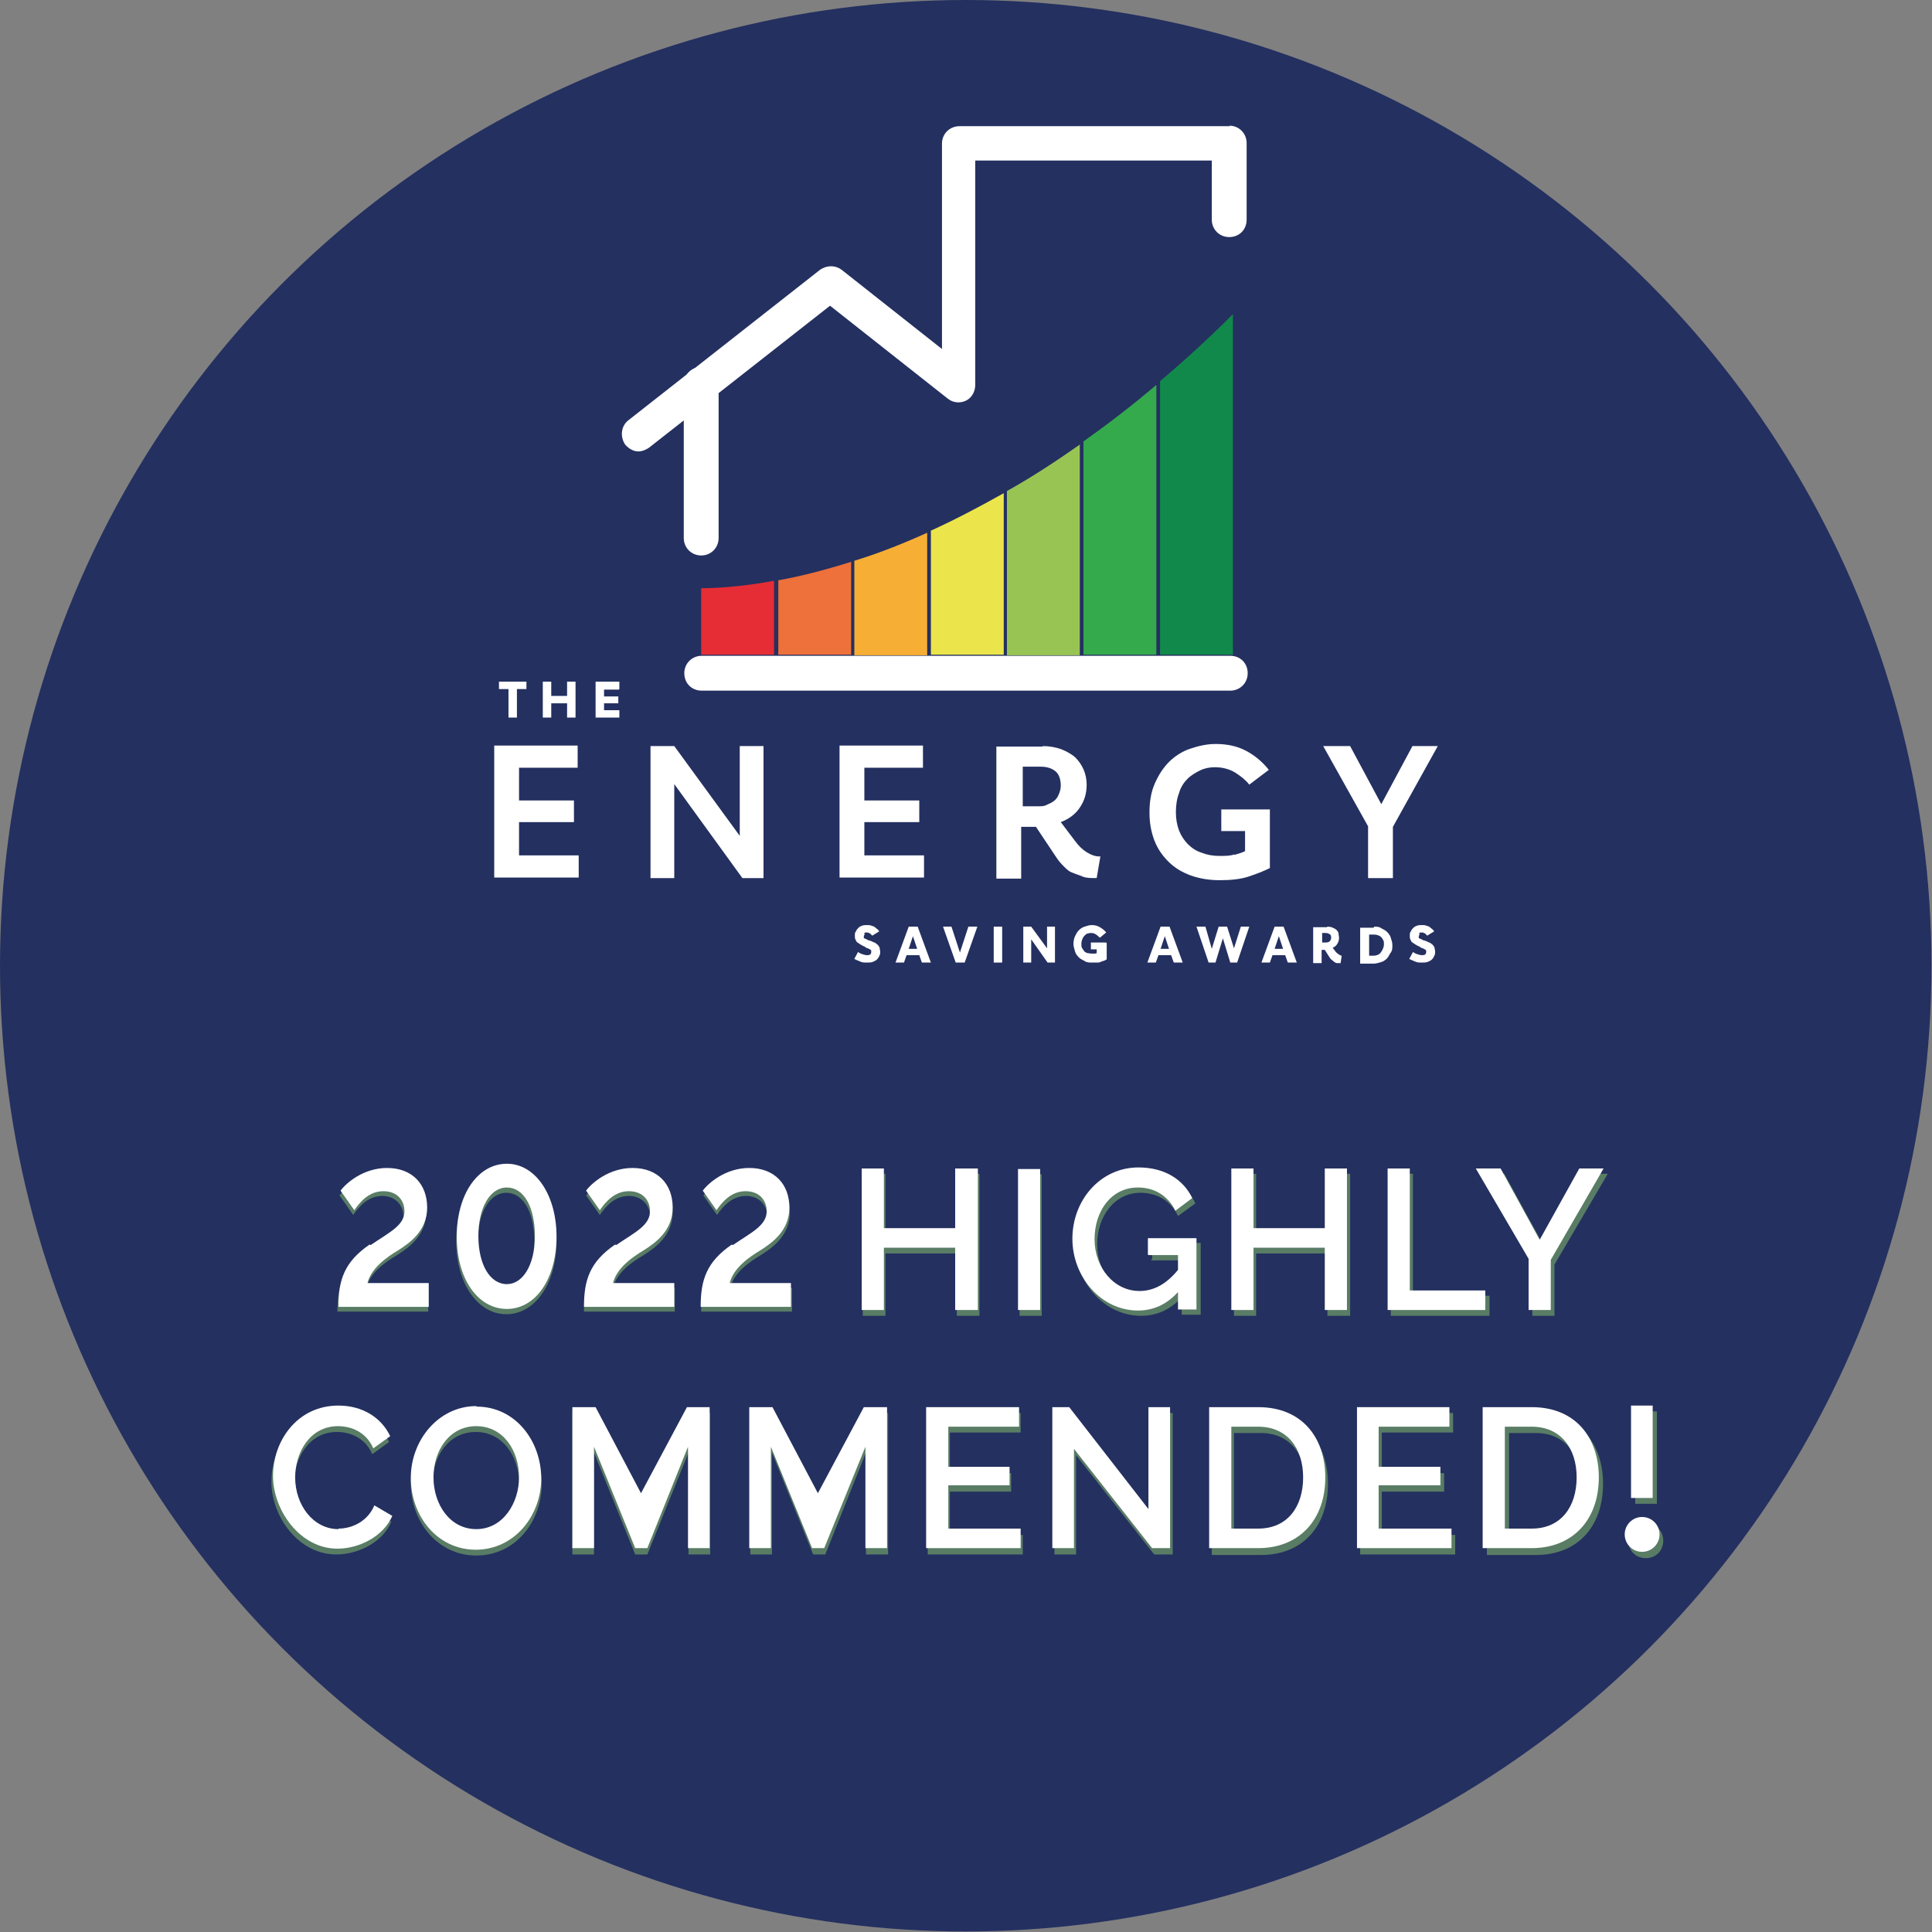 <?xml version="1.0" encoding="UTF-8"?>
<svg id="Layer_2" data-name="Layer 2" xmlns="http://www.w3.org/2000/svg" viewBox="0 0 36.59 36.59">
  <rect x="0" y="0" width="36.59" height="36.59" fill="#808080" stroke="none"/>
  <defs>
    <style>
      .cls-1 {
        fill: #597c65;
      }

      .cls-1, .cls-2, .cls-3, .cls-4, .cls-5, .cls-6, .cls-7, .cls-8, .cls-9, .cls-10 {
        stroke-width: 0px;
      }

      .cls-2 {
        fill: #e62d36;
      }

      .cls-3 {
        fill: #ebe54b;
      }

      .cls-4 {
        fill: #f7ae34;
      }

      .cls-5 {
        fill: #34aa4d;
      }

      .cls-6 {
        fill: #243060;
      }

      .cls-7 {
        fill: #98c454;
      }

      .cls-8 {
        fill: #fff;
      }

      .cls-9 {
        fill: #ee703a;
      }

      .cls-10 {
        fill: #11894a;
      }
    </style>
  </defs>
  <g id="Layer_4" data-name="Layer 4">
    <g>
      <circle class="cls-6" cx="18.29" cy="18.29" r="18.29"/>
      <g>
        <polygon class="cls-1" points="16.77 23.74 18.12 23.74 18.12 24.92 18.55 24.92 18.55 22.23 18.12 22.23 18.12 23.35 16.77 23.35 16.77 22.23 16.34 22.23 16.34 24.92 16.77 24.92 16.77 23.74"/>
        <rect class="cls-1" x="19.31" y="22.24" width=".42" height="2.68"/>
        <path class="cls-1" d="M21.8,23.87h.56v.28c-.22.27-.47.4-.73.4-.48,0-.85-.44-.85-.98s.33-.98.82-.98c.3,0,.57.14.71.44l.33-.24c-.17-.35-.52-.59-1.02-.59-.72,0-1.26.62-1.26,1.35s.55,1.37,1.25,1.37c.29,0,.55-.11.77-.35v.33h.36v-1.36h-.92v.31h-.01Z"/>
        <polygon class="cls-1" points="25.14 23.35 23.79 23.35 23.79 22.23 23.37 22.23 23.37 24.92 23.79 24.92 23.79 23.74 25.14 23.74 25.14 24.92 25.57 24.92 25.57 22.23 25.14 22.23 25.14 23.35"/>
        <polygon class="cls-1" points="28.21 24.54 26.76 24.54 26.76 22.23 26.34 22.23 26.34 24.92 28.21 24.92 28.21 24.54"/>
        <polygon class="cls-1" points="29.23 23.58 28.49 22.23 28.02 22.23 29.02 23.95 29.02 24.92 29.44 24.92 29.44 23.95 30.45 22.23 29.98 22.23 29.23 23.58"/>
        <path class="cls-1" d="M6.39,29.08c-.48,0-.82-.47-.82-.99,0-.47.28-.97.81-.97.24,0,.53.1.67.42l.32-.23c-.16-.34-.51-.59-.98-.59-.79,0-1.25.68-1.25,1.34s.51,1.38,1.23,1.38c.41,0,.88-.23,1.04-.62l-.34-.2c-.13.31-.43.44-.68.44h0s0,0,0,0Z"/>
        <path class="cls-1" d="M9.02,26.74c-.71,0-1.24.65-1.24,1.36s.5,1.36,1.24,1.36,1.24-.64,1.24-1.36c0-.67-.49-1.36-1.23-1.36h0ZM9.01,29.08c-.5,0-.82-.47-.82-.98s.3-.98.82-.98.82.47.82.98c0,.48-.3.98-.82.98Z"/>
        <polygon class="cls-1" points="12.15 28.4 11.28 26.76 10.84 26.76 10.84 29.44 11.25 29.44 11.25 27.51 12.03 29.44 12.26 29.44 13.04 27.51 13.04 29.44 13.45 29.44 13.45 26.76 13.01 26.76 12.15 28.4"/>
        <polygon class="cls-1" points="15.51 28.4 14.65 26.76 14.21 26.76 14.21 29.44 14.62 29.44 14.62 27.51 15.4 29.44 15.63 29.44 16.4 27.51 16.4 29.44 16.82 29.44 16.82 26.76 16.38 26.76 15.51 28.4"/>
        <polygon class="cls-1" points="17.99 28.25 19.15 28.25 19.15 27.9 17.99 27.9 17.99 27.13 19.33 27.13 19.33 26.76 17.57 26.76 17.57 29.44 19.37 29.44 19.37 29.07 17.99 29.07 17.99 28.25"/>
        <polygon class="cls-1" points="21.79 28.7 20.29 26.76 19.97 26.76 19.97 29.44 20.38 29.44 20.38 27.56 21.86 29.44 22.21 29.44 22.21 26.76 21.79 26.76 21.79 28.7"/>
        <path class="cls-1" d="M23.88,26.76h-.93v2.69h.93c.78,0,1.27-.53,1.27-1.35,0-.74-.43-1.34-1.27-1.34ZM23.88,29.07h-.51v-1.93h.51c.54,0,.85.4.85.96s-.3.97-.85.97h0Z"/>
        <polygon class="cls-1" points="26.17 28.25 27.35 28.25 27.35 27.9 26.17 27.9 26.17 27.13 27.52 27.13 27.52 26.76 25.76 26.76 25.76 29.44 27.56 29.44 27.56 29.07 26.17 29.07 26.17 28.25"/>
        <path class="cls-1" d="M29.09,26.76h-.93v2.69h.93c.78,0,1.27-.53,1.27-1.35,0-.74-.43-1.34-1.27-1.34ZM29.09,29.07h-.51v-1.93h.51c.54,0,.85.4.85.96s-.3.97-.85.97h0Z"/>
        <rect class="cls-1" x="30.97" y="26.73" width=".41" height="1.75"/>
        <path class="cls-1" d="M31.17,28.85c-.18,0-.33.14-.33.33s.14.33.33.33.33-.14.33-.33-.14-.33-.33-.33Z"/>
        <path class="cls-1" d="M6.98,23.66c-.48.33-.59.67-.59,1.18h1.72v-.45h-1.17c.07-.3.38-.5.58-.62.22-.14.55-.37.55-.81s-.28-.75-.76-.75-.78.3-.88.43l.26.37c.11-.16.28-.36.55-.36.25,0,.4.18.4.38,0,.28-.29.41-.64.64h0s0,0,0,0Z"/>
        <path class="cls-1" d="M9.59,22.13c-.55,0-.95.58-.95,1.38s.41,1.38.95,1.38.95-.58.95-1.38-.41-1.38-.95-1.38ZM9.59,24.42c-.32,0-.54-.37-.54-.91s.22-.92.54-.92.53.37.53.92-.23.91-.53.91Z"/>
        <path class="cls-1" d="M11.65,23.66c-.48.33-.59.67-.59,1.18h1.72v-.45h-1.17c.07-.3.38-.5.58-.62.22-.14.55-.37.55-.81s-.28-.75-.76-.75-.78.3-.88.43l.26.37c.11-.16.28-.36.55-.36.25,0,.4.18.4.38,0,.28-.29.41-.64.64h0s0,0,0,0Z"/>
        <path class="cls-1" d="M13.87,23.66c-.48.33-.59.67-.59,1.18h1.72v-.45h-1.17c.07-.3.38-.5.58-.62.22-.14.55-.37.55-.81s-.28-.75-.76-.75-.78.3-.88.43l.26.37c.11-.16.28-.36.55-.36.25,0,.4.18.4.38,0,.28-.29.41-.64.64h0s0,0,0,0Z"/>
      </g>
      <g>
        <polygon class="cls-8" points="16.74 23.63 18.09 23.63 18.09 24.81 18.52 24.81 18.52 22.13 18.09 22.13 18.09 23.26 16.74 23.26 16.74 22.13 16.32 22.13 16.32 24.81 16.74 24.81 16.74 23.63"/>
        <rect class="cls-8" x="19.28" y="22.14" width=".42" height="2.67"/>
        <path class="cls-8" d="M21.75,23.77h.56v.28c-.22.27-.46.4-.73.4-.48,0-.85-.44-.85-.98s.32-.98.82-.98c.3,0,.56.14.71.44l.32-.24c-.17-.35-.52-.58-1.02-.58-.72,0-1.25.62-1.25,1.35s.55,1.36,1.24,1.36c.29,0,.54-.11.76-.35v.33h.35v-1.35h-.92v.31h0Z"/>
        <polygon class="cls-8" points="25.09 23.26 23.74 23.26 23.74 22.13 23.32 22.13 23.32 24.81 23.74 24.81 23.74 23.63 25.09 23.63 25.09 24.81 25.51 24.81 25.51 22.13 25.09 22.13 25.09 23.26"/>
        <polygon class="cls-8" points="28.13 24.44 26.7 24.44 26.7 22.13 26.28 22.13 26.28 24.81 28.13 24.81 28.13 24.44"/>
        <polygon class="cls-8" points="29.16 23.48 28.42 22.13 27.95 22.13 28.95 23.84 28.95 24.81 29.37 24.81 29.37 23.86 30.37 22.13 29.91 22.13 29.16 23.48"/>
        <path class="cls-8" d="M6.41,28.96c-.48,0-.82-.46-.82-.98,0-.47.28-.97.81-.97.24,0,.53.1.67.42l.32-.23c-.16-.34-.51-.58-.98-.58-.79,0-1.24.68-1.24,1.33s.51,1.38,1.22,1.38c.41,0,.87-.23,1.04-.62l-.34-.2c-.13.31-.43.44-.68.44h0Z"/>
        <path class="cls-8" d="M9.02,26.63c-.71,0-1.24.64-1.24,1.36s.5,1.36,1.23,1.36,1.24-.64,1.24-1.35-.49-1.36-1.22-1.36h0s0,0,0,0ZM9.02,28.96c-.5,0-.81-.47-.81-.98s.3-.97.81-.97.81.46.81.97c0,.48-.3.98-.81.98Z"/>
        <polygon class="cls-8" points="12.14 28.28 11.28 26.65 10.84 26.65 10.84 29.32 11.25 29.32 11.25 27.4 12.03 29.32 12.26 29.32 13.03 27.4 13.03 29.32 13.44 29.32 13.44 26.65 13.01 26.65 12.14 28.28"/>
        <polygon class="cls-8" points="15.49 28.28 14.63 26.65 14.19 26.65 14.19 29.32 14.6 29.32 14.6 27.4 15.38 29.32 15.61 29.32 16.39 27.4 16.39 29.32 16.8 29.32 16.8 26.65 16.36 26.65 15.49 28.28"/>
        <polygon class="cls-8" points="17.96 28.13 19.12 28.13 19.12 27.78 17.96 27.78 17.96 27.02 19.3 27.02 19.3 26.65 17.54 26.65 17.54 29.32 19.33 29.32 19.33 28.95 17.96 28.95 17.96 28.13"/>
        <polygon class="cls-8" points="21.75 28.58 20.25 26.65 19.93 26.65 19.93 29.32 20.34 29.32 20.34 27.44 21.82 29.32 22.16 29.32 22.16 26.65 21.75 26.65 21.75 28.58"/>
        <path class="cls-8" d="M23.83,26.65h-.93v2.67h.93c.77,0,1.27-.53,1.27-1.34,0-.74-.43-1.33-1.27-1.33h0ZM23.83,28.95h-.51v-1.93h.51c.54,0,.85.4.85.96s-.3.97-.85.97Z"/>
        <polygon class="cls-8" points="26.11 28.13 27.28 28.13 27.28 27.78 26.11 27.78 26.11 27.02 27.45 27.02 27.45 26.65 25.7 26.65 25.7 29.32 27.49 29.32 27.49 28.95 26.11 28.95 26.11 28.13"/>
        <path class="cls-8" d="M29.01,26.65h-.93v2.67h.93c.77,0,1.27-.53,1.27-1.34,0-.74-.43-1.33-1.27-1.33h0ZM29.01,28.95h-.51v-1.93h.51c.54,0,.85.4.85.96s-.3.97-.85.97Z"/>
        <rect class="cls-8" x="30.89" y="26.62" width=".41" height="1.75"/>
        <circle class="cls-8" cx="31.1" cy="29.06" r=".33"/>
        <path class="cls-8" d="M7,23.57c-.48.33-.59.67-.59,1.18h1.71v-.45h-1.16c.07-.29.38-.5.58-.62.22-.14.55-.37.55-.81s-.28-.75-.76-.75c-.45,0-.78.29-.88.43l.26.37c.11-.16.28-.36.55-.36s.4.18.4.38c0,.27-.29.4-.64.64h0,0Z"/>
        <path class="cls-8" d="M9.6,22.04c-.55,0-.95.58-.95,1.38s.4,1.37.95,1.37.94-.58.94-1.37-.4-1.38-.94-1.38ZM9.6,24.32c-.32,0-.54-.37-.54-.91s.22-.92.54-.92.53.37.53.92-.23.91-.53.91Z"/>
        <path class="cls-8" d="M11.65,23.57c-.48.33-.59.67-.59,1.18h1.71v-.45h-1.16c.07-.29.38-.5.58-.62.22-.14.55-.37.55-.81s-.28-.75-.76-.75c-.45,0-.78.29-.88.43l.26.37c.11-.16.28-.36.55-.36s.4.18.4.38c0,.27-.29.4-.64.64h0,0Z"/>
        <path class="cls-8" d="M13.86,23.57c-.48.33-.59.67-.59,1.18h1.71v-.45h-1.16c.07-.29.38-.5.58-.62.22-.14.55-.37.55-.81s-.28-.75-.76-.75c-.45,0-.78.29-.88.43l.26.37c.11-.16.28-.36.55-.36s.4.18.4.38c0,.27-.29.4-.64.64h0,0Z"/>
      </g>
      <g>
        <path class="cls-8" d="M13.28,10.52c-.18,0-.33-.14-.33-.33v-2.91c0-.18.14-.33.33-.33s.33.14.33.33v2.91c0,.18-.14.33-.33.33Z"/>
        <g>
          <path class="cls-8" d="M23.3,2.39h-5.13c-.18,0-.33.14-.33.33v3.89l-1.9-1.5c-.12-.09-.28-.09-.41,0l-3.63,2.85c-.14.11-.16.31-.06.46.07.08.16.13.25.13.07,0,.14-.03.2-.07l3.43-2.69,2.23,1.76c.1.08.23.09.34.04s.18-.17.18-.3V3.04h4.48v1.12c0,.18.14.33.33.33s.33-.14.33-.33v-1.45c0-.18-.14-.33-.33-.33h0s0,0,0,0Z"/>
          <path class="cls-8" d="M23.3,12.42h-10.01c-.18,0-.33.14-.33.33s.14.33.33.33h10.01c.18,0,.33-.14.33-.33s-.14-.33-.33-.33Z"/>
        </g>
        <path class="cls-3" d="M17.63,10.05v2.35h1.38v-3.06c-.48.27-.94.51-1.38.71Z"/>
        <path class="cls-9" d="M14.74,10.99v1.41h1.38v-1.76c-.51.16-.98.28-1.38.35h0Z"/>
        <path class="cls-2" d="M13.28,11.14v1.26h1.38v-1.4c-.66.12-1.13.14-1.38.14h0Z"/>
        <path class="cls-4" d="M16.18,10.62v1.79h1.38v-2.32c-.49.22-.95.4-1.38.53h0Z"/>
        <path class="cls-7" d="M19.07,9.3v3.11h1.38v-3.99c-.47.33-.93.63-1.38.88Z"/>
        <path class="cls-10" d="M21.97,7.23v5.17h1.38v-6.45c-.47.47-.92.88-1.38,1.27Z"/>
        <path class="cls-5" d="M20.52,8.36v4.04h1.38v-5.11c-.47.4-.93.75-1.38,1.07h0Z"/>
        <g>
          <path class="cls-8" d="M10.94,14.54h-1.11v.62h1.04v.41h-1.04v.63h1.13v.42h-1.6v-2.5h1.58v.42h0s0,0,0,0Z"/>
          <path class="cls-8" d="M12.32,14.13h.45l1.24,1.7v-1.7h.45v2.5h-.4l-1.29-1.78v1.78h-.45v-2.5h0s0,0,0,0Z"/>
          <path class="cls-8" d="M17.48,14.54h-1.11v.62h1.04v.41h-1.04v.63h1.13v.42h-1.6v-2.5h1.58v.42h0s0,0,0,0Z"/>
          <path class="cls-8" d="M19.74,14.13c.13,0,.25.02.36.06.1.04.19.09.26.15.07.07.12.14.16.23s.06.19.06.29c0,.16-.04.3-.12.42-.08.13-.21.23-.37.29l.28.37c.06.08.13.15.21.2.08.05.16.08.24.08h.02l-.07.41h-.03c-.08,0-.17,0-.24-.03s-.14-.05-.21-.08-.12-.09-.18-.15c-.06-.06-.11-.14-.17-.23l-.32-.48h-.28v.98h-.47v-2.5h.88ZM19.34,15.27h.33c.06,0,.11,0,.16-.03.05-.02.09-.04.13-.07.04-.03.07-.07.09-.12s.04-.1.04-.17c0-.13-.04-.23-.11-.28-.08-.06-.17-.08-.28-.08h-.33v.75h0s0,0,0,0Z"/>
          <path class="cls-8" d="M23.38,16.19c.07-.02.14-.04.2-.07v-.38h-.45v-.41h.92v1.11c-.12.06-.25.11-.4.16s-.33.07-.55.07c-.2,0-.38-.03-.55-.09-.16-.06-.3-.14-.42-.26s-.21-.25-.27-.41-.09-.33-.09-.52c0-.21.03-.39.1-.55.07-.16.16-.3.27-.41.11-.11.25-.2.4-.25s.31-.09.48-.09c.22,0,.41.04.58.13.17.09.31.21.43.36l-.37.28c-.07-.09-.16-.16-.27-.23-.1-.06-.23-.1-.38-.1-.1,0-.2.02-.28.06s-.17.09-.24.16-.13.16-.16.27c-.04.1-.06.23-.06.36s.02.24.06.35c.04.1.1.19.17.26s.16.13.26.16c.1.04.21.06.33.06s.22,0,.29-.03h-.02Z"/>
          <path class="cls-8" d="M26.76,14.13h.47l-.85,1.53v.97h-.47v-.98l-.85-1.52h.51l.59,1.1.59-1.1h0s0,0,0,0Z"/>
        </g>
        <g>
          <path class="cls-8" d="M9.97,12.91v.14h-.18v.54h-.16v-.54h-.18v-.14h.53Z"/>
          <path class="cls-8" d="M10.28,12.91h.16v.27h.3v-.27h.16v.68h-.16v-.27h-.3v.27h-.16v-.68Z"/>
          <path class="cls-8" d="M11.72,13.06h-.28v.13h.27v.13h-.27v.13h.29v.14h-.45v-.68h.45v.14h0Z"/>
        </g>
        <g>
          <path class="cls-8" d="M16.38,17.69s-.02.03-.02.04,0,.02,0,.03.01.01.03.02.03.01.04.02.04.01.06.02c.03.01.06.03.07.03.03.01.04.03.06.04.02.02.03.04.04.06,0,.03.01.05.01.07,0,.03,0,.06-.02.09-.01.03-.03.05-.05.07-.03.02-.05.03-.08.04-.03.01-.07.01-.1.01-.05,0-.09,0-.13-.02s-.08-.03-.11-.05l.07-.13s.06.04.08.04c.03.01.06.02.09.02.06,0,.08-.02.08-.06,0-.01,0-.02,0-.03,0,0-.01-.01-.02-.02-.01,0-.03-.01-.04-.02-.02,0-.04-.01-.06-.03-.03-.01-.06-.03-.08-.04s-.04-.03-.06-.04-.03-.04-.04-.06-.01-.04-.01-.07,0-.06.02-.08c.01-.03.03-.05.05-.07s.04-.03.07-.04.06-.01.09-.01.06,0,.08.01.05.01.07.03.04.03.05.04.03.03.03.04l-.13.08s-.03-.03-.04-.04c-.02-.01-.04-.02-.06-.02-.02,0-.04,0-.05.01v.02h0Z"/>
          <path class="cls-8" d="M17.12,18.23h-.16l.25-.68h.17l.25.68h-.17l-.05-.14h-.24l-.05.14h0ZM17.21,17.97h.16l-.08-.24-.08.24h0Z"/>
          <path class="cls-8" d="M17.85,17.55h.17l.16.49.16-.49h.17l-.24.68h-.17l-.24-.68h0Z"/>
          <path class="cls-8" d="M18.98,17.55v.68h-.16v-.68h.16Z"/>
          <path class="cls-8" d="M19.37,17.55h.16l.3.41v-.41h.15v.68h-.14l-.31-.44v.44h-.15v-.68Z"/>
          <path class="cls-8" d="M20.96,17.86v.31s-.04.02-.06.03c-.02,0-.04.01-.06.02s-.04.01-.07.01h-.08c-.06,0-.11,0-.15-.03-.04-.02-.08-.04-.11-.07-.03-.03-.06-.07-.07-.11s-.03-.09-.03-.14.01-.11.03-.15.04-.08.07-.11.07-.06.11-.07.08-.03.13-.03c.06,0,.11.01.16.04.05.03.09.06.12.1l-.12.1s-.04-.04-.07-.06-.06-.03-.09-.03c-.03,0-.04,0-.07.01-.02,0-.04.02-.06.04-.02.02-.03.04-.04.06-.01.03-.02.06-.02.09,0,.03,0,.06.01.08s.03.04.04.06.04.03.06.04c.03,0,.05.01.08.01h.06s.03,0,.04-.01v-.07h-.11v-.13h.28,0Z"/>
          <path class="cls-8" d="M21.89,18.23h-.16l.25-.68h.17l.25.68h-.17l-.05-.14h-.24l-.05.14h0ZM21.98,17.97h.16l-.08-.24-.08.24h0Z"/>
          <path class="cls-8" d="M22.95,17.97l.13-.42h.16l.13.41.13-.41h.16l-.23.68h-.13l-.14-.46-.14.46h-.13l-.23-.68h.17l.12.42h0,0Z"/>
          <path class="cls-8" d="M24.05,18.23h-.16l.25-.68h.17l.25.68h-.17l-.05-.14h-.24l-.05.14h0ZM24.14,17.97h.16l-.08-.24-.08.24h0Z"/>
          <path class="cls-8" d="M25.14,17.55s.07,0,.1.02c.03.01.06.03.07.04s.04.04.04.07.01.05.01.08c0,.04-.01.08-.03.11-.02.04-.05.06-.09.08l.06.08s.07.07.11.07h0l-.02.14h0s-.06,0-.07,0-.04-.01-.06-.03-.04-.03-.05-.04c-.02-.02-.03-.04-.05-.07l-.07-.11h-.06v.25h-.16v-.68h.26s0,0,0,0ZM25.04,17.85h.07s.05,0,.07-.02.03-.04.03-.07,0-.05-.03-.07c-.02-.01-.04-.02-.07-.02h-.07v.17h0Z"/>
          <path class="cls-8" d="M26.02,17.55c.06,0,.1,0,.14.03.04.02.08.04.11.07s.06.07.07.11.03.08.03.14,0,.1-.03.14-.04.08-.07.11-.07.06-.11.07-.09.03-.14.03h-.26v-.68h.26ZM26.15,18.04s.06-.08.06-.15c0-.03,0-.06-.01-.08s-.03-.05-.04-.06c-.02-.02-.04-.03-.07-.04s-.06-.01-.08-.01h-.08v.4h.08c.06,0,.11-.02.14-.06h0Z"/>
          <path class="cls-8" d="M26.89,17.69s-.02.03-.02.04,0,.02,0,.03.01.01.03.02.03.01.04.02.04.01.06.02c.03.01.06.03.07.03.03.01.04.03.06.04.02.02.03.04.04.06,0,.03.01.05.01.07,0,.03,0,.06-.02.09-.01.03-.03.05-.05.07-.03.02-.05.03-.08.04-.03.01-.07.01-.1.01-.05,0-.09,0-.13-.02s-.08-.03-.11-.05l.07-.13s.06.04.08.04c.03.01.06.02.09.02.06,0,.08-.02.08-.06,0-.01,0-.02,0-.03,0,0-.01-.01-.02-.02-.01,0-.03-.01-.04-.02-.02,0-.04-.01-.06-.03-.03-.01-.06-.03-.08-.04s-.04-.03-.06-.04-.03-.04-.04-.06-.01-.04-.01-.07,0-.06.02-.08c.01-.03.03-.05.05-.07s.04-.03.07-.04.06-.01.09-.01.06,0,.08.01.05.01.07.03.04.03.05.04.03.03.03.04l-.13.08s-.03-.03-.04-.04c-.02-.01-.04-.02-.06-.02-.02,0-.04,0-.05.01v.02h0Z"/>
        </g>
      </g>
    </g>
  </g>
</svg>